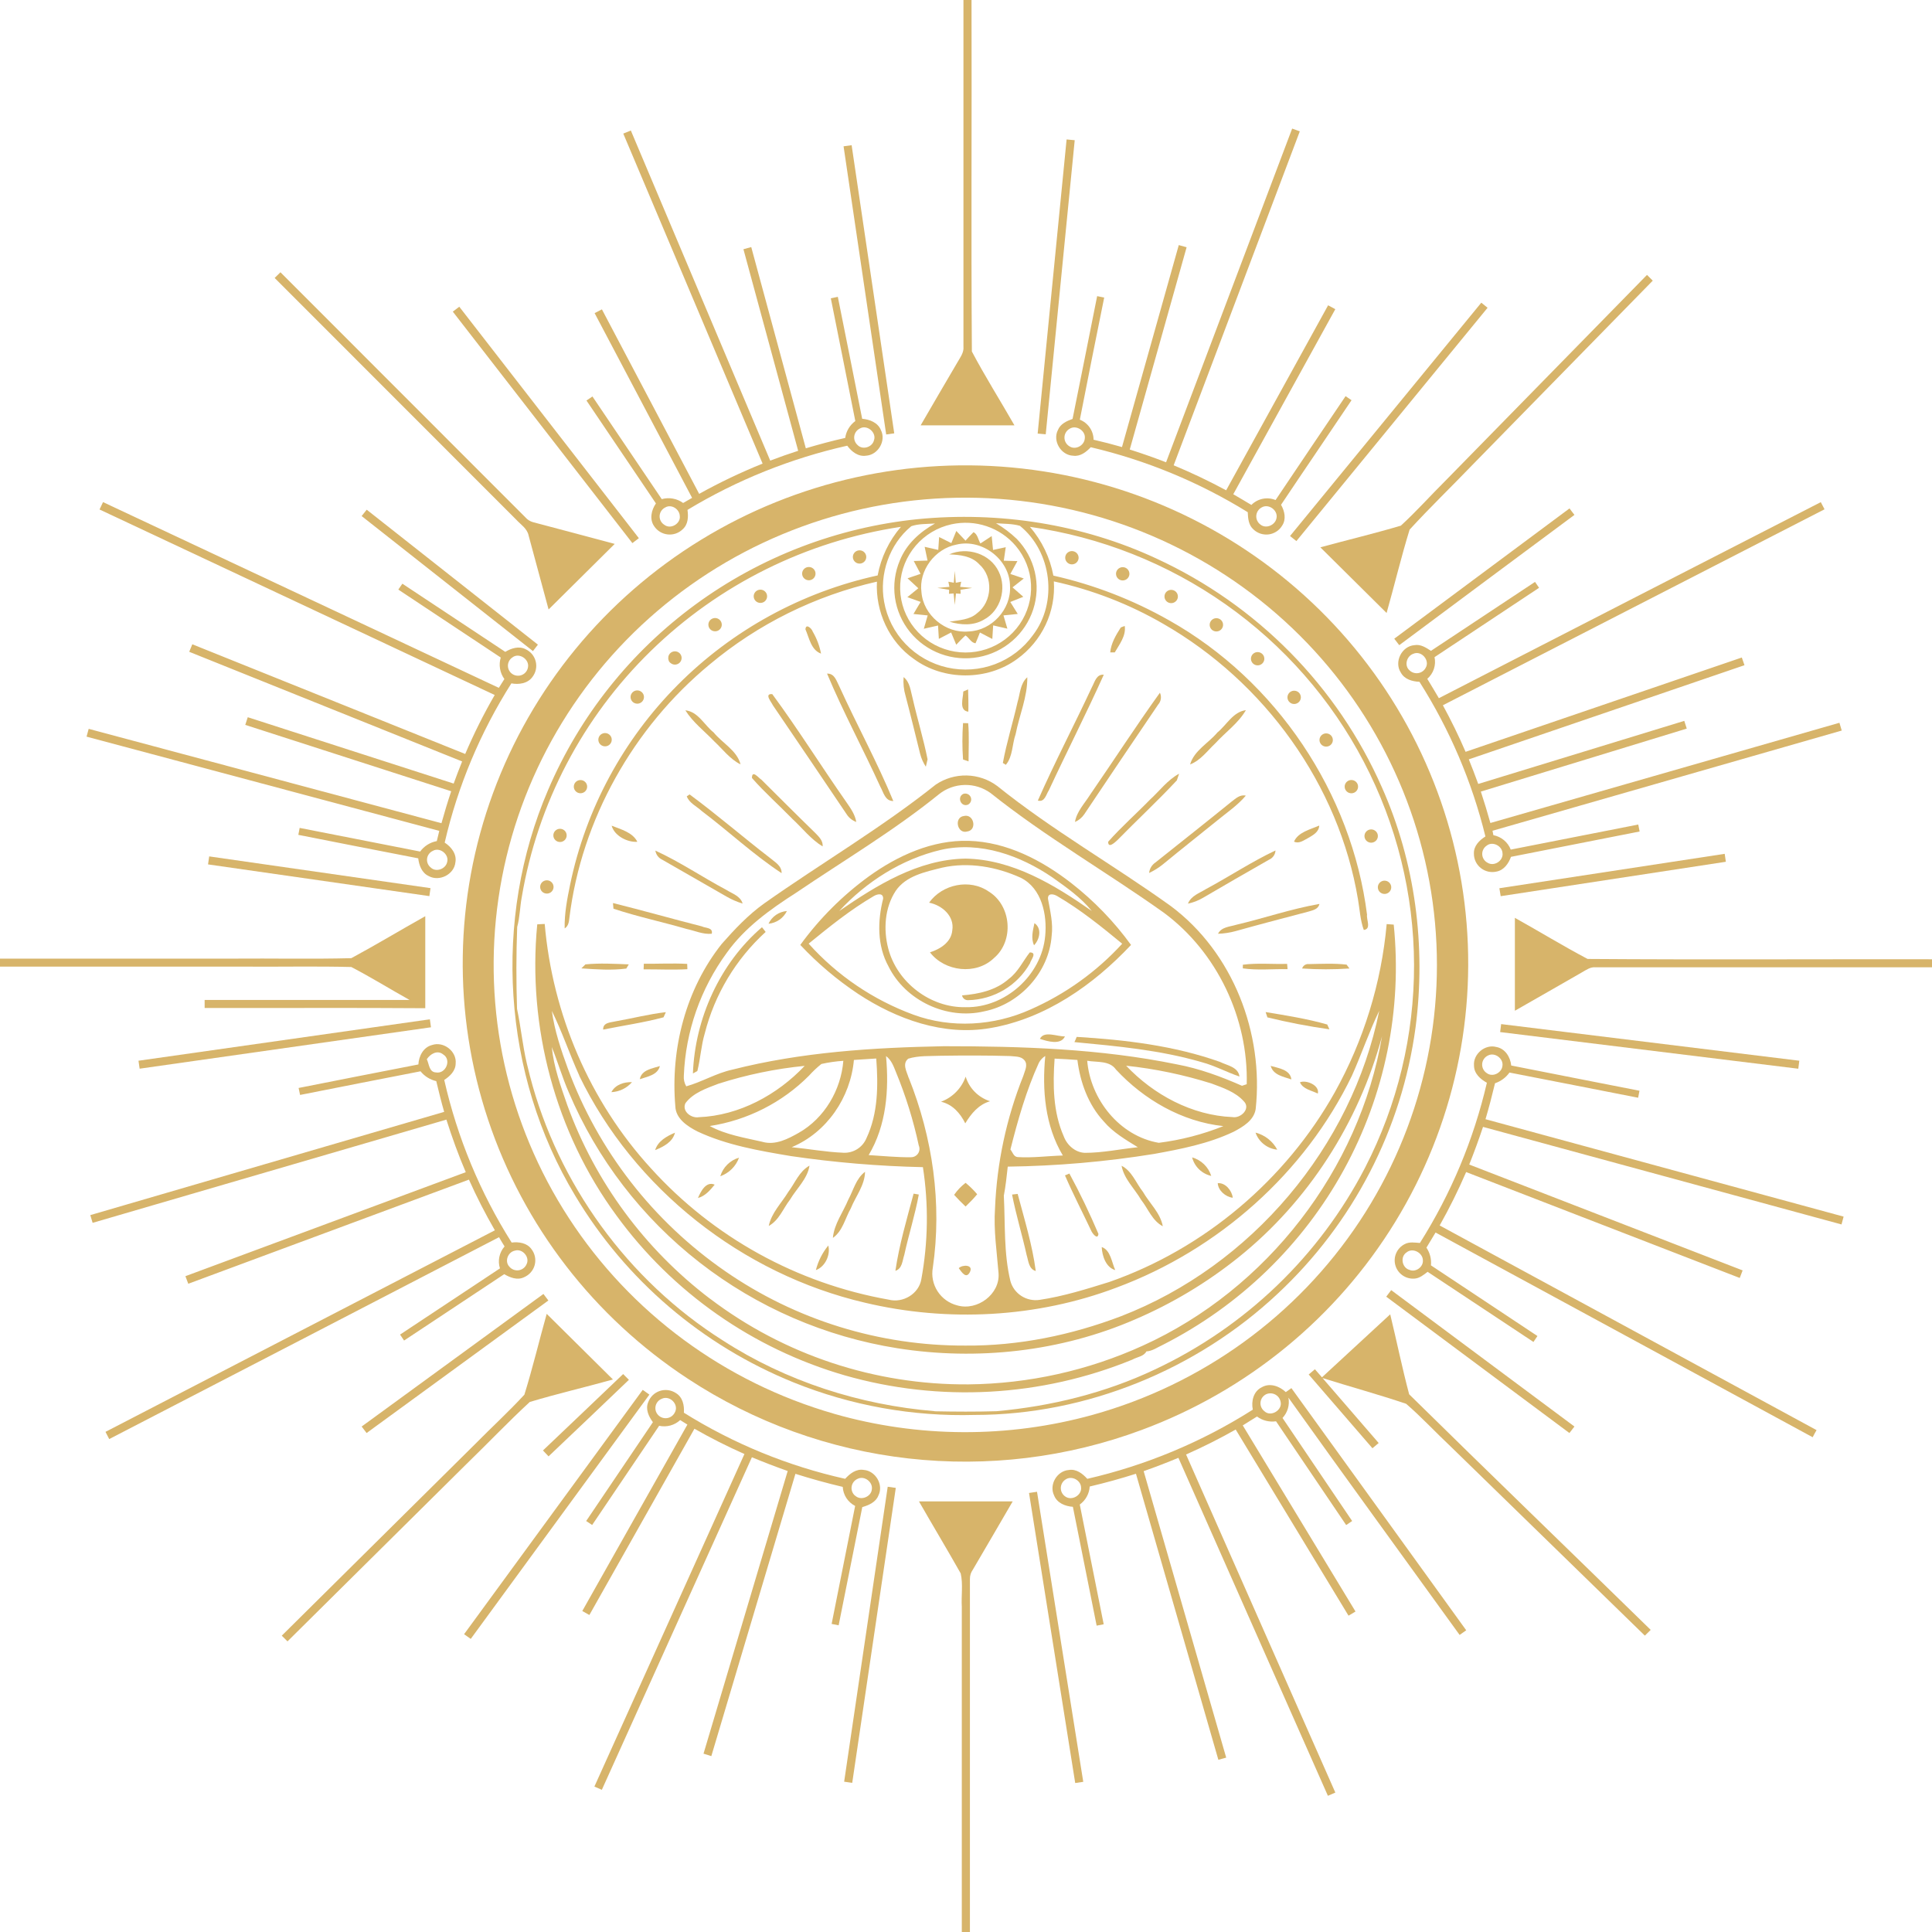 <svg xmlns="http://www.w3.org/2000/svg" width="100" height="100" viewBox="0 0 100 100" fill="none"><path d="M50.304 18.194C50.261 12.131 50.304 6.065 50.286 0H49.868C49.868 5.981 49.868 11.96 49.868 17.939C49.901 18.247 49.7 18.499 49.557 18.753C48.915 19.837 48.288 20.928 47.653 22.015H52.507C51.78 20.742 50.989 19.491 50.304 18.194Z" fill="#D7B46A"></path><path d="M54.758 22.257C54.47 22.818 54.913 23.566 55.549 23.588C55.918 23.639 56.222 23.397 56.457 23.148C59.332 23.825 62.076 24.96 64.583 26.511C64.597 26.83 64.622 27.185 64.885 27.409C64.989 27.506 65.114 27.58 65.25 27.623C65.387 27.666 65.532 27.679 65.674 27.66C65.816 27.64 65.951 27.589 66.071 27.511C66.191 27.432 66.291 27.328 66.364 27.206C66.586 26.872 66.493 26.454 66.306 26.128C67.516 24.318 68.746 22.521 69.955 20.715L69.647 20.505C68.439 22.298 67.226 24.085 66.023 25.882C65.812 25.795 65.58 25.773 65.357 25.818C65.134 25.864 64.93 25.974 64.771 26.136C64.46 25.948 64.148 25.763 63.834 25.582C65.594 22.388 67.354 19.195 69.115 16.003L68.743 15.802C66.983 18.993 65.224 22.186 63.465 25.378C62.582 24.901 61.676 24.469 60.749 24.084C62.925 18.323 65.101 12.561 67.277 6.799C67.149 6.749 67.013 6.702 66.882 6.655C64.707 12.413 62.532 18.17 60.356 23.928C59.737 23.688 59.11 23.468 58.476 23.267C59.455 19.776 60.436 16.286 61.419 12.798L61.013 12.686C60.034 16.171 59.054 19.656 58.074 23.14C57.586 23 57.096 22.872 56.602 22.759C56.602 22.535 56.533 22.318 56.407 22.133C56.28 21.948 56.101 21.806 55.892 21.723C56.305 19.614 56.725 17.507 57.153 15.402L56.788 15.328C56.364 17.447 55.946 19.566 55.516 21.683C55.21 21.792 54.885 21.941 54.758 22.257ZM65.305 26.264C65.659 26.054 66.142 26.405 66.075 26.798C66.029 27.162 65.546 27.393 65.247 27.157C65.173 27.105 65.114 27.035 65.076 26.954C65.037 26.873 65.019 26.784 65.025 26.694C65.031 26.605 65.06 26.518 65.109 26.443C65.158 26.368 65.225 26.306 65.305 26.264ZM56.148 22.701C56.12 23.058 55.674 23.306 55.362 23.106C55.281 23.06 55.214 22.993 55.167 22.913C55.12 22.833 55.096 22.742 55.096 22.65C55.096 22.557 55.12 22.466 55.167 22.386C55.214 22.306 55.281 22.24 55.362 22.194C55.704 21.972 56.21 22.302 56.148 22.7V22.701Z" fill="#D7B46A"></path><path d="M33.865 27.244C33.943 27.361 34.047 27.459 34.169 27.532C34.29 27.604 34.427 27.649 34.568 27.663C34.709 27.677 34.852 27.66 34.986 27.613C35.119 27.566 35.241 27.489 35.341 27.39C35.623 27.136 35.634 26.739 35.584 26.392C38.14 24.847 40.933 23.725 43.853 23.069C44.076 23.375 44.418 23.647 44.825 23.587C45.449 23.549 45.879 22.815 45.595 22.26C45.437 21.872 45.017 21.709 44.626 21.676C44.212 19.571 43.785 17.469 43.366 15.364L43.003 15.44C43.424 17.556 43.853 19.674 44.271 21.793C44.13 21.897 44.01 22.028 43.92 22.178C43.83 22.328 43.772 22.494 43.748 22.667C43.062 22.82 42.382 23.004 41.709 23.204C40.768 19.732 39.826 16.26 38.884 12.788C38.749 12.824 38.615 12.862 38.48 12.9C39.422 16.378 40.366 19.855 41.313 23.333C40.826 23.489 40.344 23.66 39.867 23.842C37.463 18.145 35.058 12.45 32.652 6.755L32.261 6.915C34.665 12.609 37.069 18.302 39.472 23.996C38.346 24.449 37.249 24.973 36.189 25.562C34.513 22.377 32.835 19.194 31.155 16.013L30.777 16.207L35.823 25.769L35.359 26.035C35.203 25.92 35.021 25.842 34.829 25.808C34.637 25.773 34.44 25.782 34.252 25.835C33.058 24.063 31.862 22.292 30.665 20.522L30.355 20.73C31.553 22.505 32.752 24.28 33.951 26.057C33.712 26.404 33.604 26.881 33.865 27.244ZM44.504 22.18C44.879 21.957 45.382 22.389 45.237 22.787C45.152 23.149 44.642 23.312 44.379 23.027C44.317 22.97 44.27 22.898 44.242 22.819C44.213 22.74 44.205 22.655 44.217 22.571C44.23 22.488 44.262 22.409 44.312 22.341C44.362 22.273 44.428 22.217 44.504 22.18ZM34.439 26.263C34.753 26.078 35.167 26.354 35.185 26.697C35.245 27.097 34.72 27.418 34.39 27.167C34.31 27.119 34.245 27.05 34.201 26.968C34.158 26.886 34.138 26.793 34.142 26.701C34.148 26.608 34.178 26.518 34.23 26.441C34.282 26.364 34.354 26.303 34.439 26.263Z" fill="#D7B46A"></path><path d="M55.627 7.257L55.207 7.218C54.706 12.292 54.207 17.366 53.709 22.442L54.127 22.479C54.625 17.407 55.125 12.333 55.627 7.257Z" fill="#D7B46A"></path><path d="M46.286 22.43C45.552 17.458 44.816 12.487 44.08 7.515L43.663 7.573C44.398 12.545 45.133 17.517 45.869 22.488L46.286 22.43Z" fill="#D7B46A"></path><path d="M27.36 27.714C27.702 28.993 28.05 30.27 28.395 31.546C29.533 30.416 30.674 29.285 31.817 28.152C30.41 27.77 29.002 27.406 27.596 27.03C27.438 26.987 27.297 26.898 27.191 26.775C22.968 22.546 18.743 18.318 14.516 14.092C14.415 14.19 14.316 14.288 14.216 14.387C18.384 18.56 22.554 22.732 26.726 26.904C26.956 27.154 27.287 27.357 27.36 27.714Z" fill="#D7B46A"></path><path d="M72.508 27.208C71.13 27.616 69.727 27.951 68.342 28.33C69.483 29.463 70.626 30.596 71.77 31.728C72.176 30.293 72.523 28.838 72.961 27.414C73.999 26.28 75.109 25.21 76.171 24.106C79.294 20.913 82.419 17.72 85.546 14.527C85.444 14.428 85.344 14.329 85.248 14.229C81.777 17.774 78.306 21.318 74.836 24.862C74.054 25.637 73.319 26.465 72.508 27.208Z" fill="#D7B46A"></path><path d="M67.101 28.006C70.4 23.977 73.698 19.953 76.997 15.93L76.672 15.667C73.372 19.695 70.072 23.721 66.772 27.744C66.856 27.808 67.02 27.943 67.101 28.006Z" fill="#D7B46A"></path><path d="M33.067 27.856C29.969 23.863 26.87 19.869 23.772 15.876L23.437 16.13C26.534 20.125 29.633 24.119 32.732 28.111C32.842 28.025 32.955 27.944 33.067 27.856Z" fill="#D7B46A"></path><path d="M59.079 74.019C64.555 71.992 69.183 68.197 72.216 63.247C75.25 58.296 76.513 52.477 75.801 46.729C75.089 40.98 72.445 35.636 68.293 31.559C64.142 27.481 58.726 24.907 52.917 24.252C47.109 23.596 41.247 24.897 36.277 27.946C31.306 30.994 27.516 35.611 25.518 41.054C23.52 46.497 23.429 52.448 25.261 57.948C27.093 63.448 30.741 68.176 35.617 71.371C39.038 73.618 42.948 75.03 47.027 75.49C51.105 75.95 55.235 75.446 59.079 74.019ZM43.168 73.175C37.512 71.551 32.639 67.956 29.448 63.053C26.256 58.15 24.961 52.269 25.801 46.495C26.641 40.72 29.56 35.441 34.019 31.63C38.478 27.82 44.178 25.735 50.066 25.759C55.955 25.784 61.636 27.917 66.063 31.764C70.49 35.612 73.363 40.915 74.154 46.697C74.945 52.478 73.6 58.348 70.367 63.224C67.133 68.1 62.23 71.654 56.561 73.231C52.176 74.446 47.536 74.427 43.162 73.175H43.168Z" fill="#D7B46A"></path><path d="M22.609 43.535C22.262 43.598 21.953 43.792 21.747 44.076C19.668 43.669 17.589 43.261 15.51 42.852C15.488 42.972 15.465 43.091 15.442 43.212C17.509 43.619 19.577 44.029 21.647 44.427C21.692 44.788 21.829 45.178 22.186 45.343C22.736 45.651 23.507 45.263 23.571 44.638C23.652 44.207 23.36 43.836 23.017 43.613C23.693 40.694 24.86 37.907 26.468 35.371C26.853 35.442 27.302 35.384 27.552 35.048C27.64 34.936 27.703 34.805 27.734 34.666C27.765 34.527 27.764 34.383 27.73 34.244C27.697 34.105 27.633 33.975 27.543 33.865C27.452 33.754 27.338 33.665 27.207 33.604C26.86 33.423 26.465 33.553 26.153 33.74C24.376 32.565 22.6 31.389 20.826 30.212L20.617 30.517C22.382 31.694 24.154 32.86 25.919 34.034C25.862 34.221 25.849 34.419 25.882 34.612C25.914 34.805 25.991 34.988 26.107 35.147L25.819 35.603C18.992 32.399 12.163 29.195 5.333 25.989L5.152 26.371C11.971 29.572 18.789 32.773 25.606 35.973C25.035 36.959 24.525 37.979 24.079 39.026L9.954 33.348L9.794 33.737L23.92 39.413C23.767 39.791 23.621 40.172 23.482 40.558C19.927 39.414 16.374 38.269 12.824 37.123C12.78 37.25 12.738 37.388 12.695 37.52C16.245 38.668 19.798 39.813 23.354 40.955C23.171 41.502 23.003 42.056 22.85 42.609L4.59 37.725C4.554 37.858 4.516 37.993 4.48 38.128L22.737 43.006C22.691 43.182 22.65 43.357 22.609 43.535ZM26.526 34.025C26.871 33.76 27.408 34.128 27.329 34.534C27.317 34.619 27.282 34.7 27.23 34.769C27.178 34.838 27.108 34.893 27.029 34.929C26.95 34.965 26.863 34.98 26.776 34.974C26.689 34.968 26.605 34.941 26.531 34.894C26.458 34.848 26.397 34.784 26.355 34.708C26.313 34.632 26.29 34.547 26.29 34.461C26.289 34.375 26.311 34.289 26.352 34.213C26.393 34.137 26.453 34.072 26.526 34.025ZM23.143 44.628C23.064 44.979 22.569 45.165 22.296 44.903C22.227 44.849 22.174 44.778 22.14 44.698C22.107 44.618 22.095 44.53 22.105 44.444C22.116 44.358 22.148 44.276 22.2 44.206C22.251 44.135 22.32 44.079 22.4 44.043C22.763 43.824 23.264 44.229 23.143 44.628Z" fill="#D7B46A"></path><path d="M73.876 35.136C74.034 34.999 74.152 34.823 74.218 34.626C74.283 34.428 74.295 34.217 74.251 34.014L79.662 30.424L79.452 30.119C77.654 31.306 75.859 32.496 74.066 33.688C73.81 33.521 73.534 33.336 73.214 33.393C72.554 33.44 72.144 34.265 72.507 34.813C72.695 35.162 73.1 35.274 73.471 35.29C75.037 37.759 76.19 40.462 76.885 43.295C76.57 43.493 76.271 43.79 76.289 44.186C76.288 44.328 76.32 44.469 76.381 44.598C76.443 44.726 76.533 44.839 76.645 44.928C76.757 45.018 76.888 45.081 77.027 45.113C77.167 45.145 77.313 45.145 77.453 45.114C77.847 45.042 78.081 44.695 78.209 44.35C80.428 43.911 82.647 43.474 84.866 43.038C84.85 42.948 84.814 42.767 84.796 42.678C82.596 43.11 80.397 43.542 78.196 43.975C78.123 43.785 78.002 43.617 77.844 43.486C77.687 43.356 77.499 43.267 77.297 43.228C77.287 43.172 77.263 43.056 77.252 43L95.328 37.813C95.297 37.713 95.238 37.512 95.209 37.411C89.186 39.141 83.164 40.87 77.142 42.598C76.99 42.053 76.826 41.509 76.648 40.972C80.199 39.883 83.752 38.796 87.306 37.712C87.264 37.584 87.223 37.446 87.178 37.312L76.513 40.577C76.357 40.147 76.194 39.722 76.025 39.304C80.781 37.679 85.538 36.055 90.294 34.431L90.156 34.033C85.391 35.656 80.625 37.283 75.858 38.914C75.505 38.092 75.111 37.289 74.683 36.504L94.438 26.361C94.372 26.234 94.31 26.113 94.244 25.991C87.652 29.369 81.063 32.751 74.476 36.138C74.28 35.802 74.078 35.47 73.876 35.136ZM73.793 34.565C73.755 34.637 73.701 34.7 73.634 34.747C73.568 34.795 73.491 34.826 73.41 34.839C73.329 34.852 73.246 34.846 73.168 34.822C73.09 34.797 73.018 34.755 72.96 34.699C72.668 34.454 72.807 33.957 73.152 33.84C73.571 33.649 74.025 34.183 73.793 34.565ZM77.774 44.189C77.792 44.57 77.326 44.862 76.994 44.654C76.915 44.613 76.849 44.552 76.801 44.477C76.753 44.403 76.725 44.317 76.72 44.229C76.715 44.14 76.733 44.052 76.772 43.973C76.811 43.893 76.871 43.825 76.944 43.775C77.254 43.517 77.779 43.795 77.77 44.189H77.774Z" fill="#D7B46A"></path><path d="M81.238 26.315C78.213 28.562 75.189 30.81 72.167 33.059L72.424 33.394C75.446 31.142 78.469 28.895 81.493 26.651C81.405 26.543 81.322 26.426 81.238 26.315Z" fill="#D7B46A"></path><path d="M18.718 26.711L27.585 33.701C27.668 33.589 27.753 33.477 27.842 33.367C24.891 31.037 21.937 28.708 18.981 26.382L18.718 26.711Z" fill="#D7B46A"></path><path d="M89.27 44.194C85.381 44.788 81.494 45.382 77.607 45.975C77.63 46.112 77.652 46.249 77.676 46.386C81.561 45.793 85.446 45.199 89.33 44.605C89.309 44.469 89.288 44.332 89.27 44.194Z" fill="#D7B46A"></path><path d="M10.828 44.327C10.814 44.43 10.782 44.638 10.768 44.741L22.224 46.383C22.239 46.28 22.267 46.074 22.283 45.97L10.828 44.327Z" fill="#D7B46A"></path><path d="M18.182 50.052C19.21 50.585 20.191 51.197 21.2 51.758H10.592C10.592 51.897 10.592 52.035 10.592 52.174C14.398 52.181 18.206 52.157 22.012 52.185C22.012 50.597 22.012 49.005 22.012 47.422C20.728 48.141 19.474 48.899 18.184 49.595C16.147 49.648 14.104 49.601 12.065 49.618H0C0 49.755 0 49.894 0 50.033H12.734C14.551 50.045 16.368 50.006 18.182 50.052Z" fill="#D7B46A"></path><path d="M82.174 49.635C80.901 48.964 79.669 48.208 78.41 47.507V52.316C79.565 51.653 80.721 50.999 81.877 50.331C82.1 50.204 82.325 50.036 82.599 50.068C88.4 50.068 94.2 50.068 100 50.068C100 49.929 100 49.791 100 49.652C94.055 49.642 88.113 49.679 82.174 49.635Z" fill="#D7B46A"></path><path d="M7.228 55.315L22.307 53.172C22.293 53.068 22.264 52.862 22.25 52.759C17.223 53.471 12.195 54.186 7.168 54.903C7.189 55.042 7.207 55.176 7.228 55.315Z" fill="#D7B46A"></path><path d="M93.132 54.903C87.99 54.268 82.845 53.636 77.699 53.007C77.685 53.11 77.659 53.317 77.647 53.42C82.791 54.051 87.935 54.684 93.079 55.317L93.132 54.903Z" fill="#D7B46A"></path><path d="M26.117 64.515C25.982 64.668 25.889 64.853 25.847 65.052C25.805 65.251 25.816 65.457 25.878 65.651C24.152 66.792 22.429 67.935 20.707 69.078C20.76 69.155 20.862 69.309 20.915 69.386C22.642 68.241 24.368 67.096 26.098 65.951C26.405 66.129 26.782 66.278 27.125 66.109C27.259 66.052 27.379 65.965 27.474 65.856C27.57 65.746 27.639 65.617 27.676 65.477C27.713 65.337 27.717 65.191 27.689 65.049C27.66 64.907 27.599 64.773 27.511 64.658C27.278 64.33 26.853 64.269 26.483 64.314C24.849 61.724 23.669 58.878 22.994 55.898C23.291 55.703 23.581 55.428 23.585 55.049C23.649 54.423 22.967 53.883 22.362 54.09C21.909 54.207 21.679 54.662 21.655 55.096C19.588 55.495 17.522 55.906 15.456 56.313C15.475 56.403 15.513 56.583 15.532 56.674C17.61 56.264 19.687 55.852 21.767 55.45C21.972 55.706 22.259 55.885 22.581 55.959C22.709 56.49 22.837 57.022 22.99 57.55C16.884 59.331 10.779 61.113 4.674 62.894C4.715 63.021 4.754 63.161 4.794 63.294L23.105 57.951C23.397 58.872 23.727 59.782 24.108 60.672C19.27 62.465 14.434 64.259 9.597 66.055C9.645 66.183 9.697 66.31 9.745 66.447L24.272 61.057C24.673 61.953 25.121 62.829 25.614 63.68C18.896 67.158 12.178 70.635 5.46 74.113C5.524 74.24 5.589 74.361 5.653 74.486C12.379 71.008 19.105 67.525 25.829 64.037C25.922 64.203 26.018 64.358 26.117 64.515ZM26.646 64.734C27.038 64.606 27.442 65.071 27.254 65.438C27.218 65.52 27.163 65.592 27.091 65.646C27.02 65.701 26.936 65.736 26.847 65.749C26.758 65.761 26.667 65.751 26.583 65.719C26.499 65.687 26.425 65.634 26.368 65.566C26.103 65.296 26.284 64.808 26.646 64.734ZM22.567 55.509C22.203 55.494 22.215 55.073 22.091 54.826C22.272 54.551 22.637 54.331 22.94 54.578C23.388 54.854 23.073 55.6 22.567 55.509Z" fill="#D7B46A"></path><path d="M77.382 56.069C77.684 55.967 77.946 55.773 78.13 55.515C80.351 55.945 82.57 56.385 84.79 56.819C84.807 56.728 84.842 56.547 84.859 56.457C82.647 56.021 80.433 55.591 78.221 55.151C78.176 54.715 77.909 54.273 77.45 54.192C76.866 54.033 76.243 54.557 76.294 55.153C76.294 55.566 76.622 55.857 76.961 56.043C76.279 58.979 75.107 61.782 73.494 64.336C73.237 64.319 72.954 64.264 72.713 64.393C72.516 64.491 72.36 64.653 72.271 64.853C72.181 65.052 72.164 65.276 72.222 65.486C72.279 65.696 72.409 65.88 72.588 66.007C72.767 66.134 72.985 66.195 73.205 66.181C73.475 66.167 73.689 65.986 73.893 65.829C75.719 67.038 77.545 68.248 79.371 69.459C79.439 69.356 79.509 69.254 79.578 69.153C77.743 67.93 75.9 66.716 74.065 65.494C74.097 65.171 74.014 64.847 73.832 64.578C73.988 64.317 74.147 64.056 74.304 63.795C80.811 67.326 87.317 70.858 93.823 74.391C93.89 74.263 93.952 74.145 94.025 74.023L74.517 63.43C75.022 62.533 75.48 61.611 75.887 60.666C80.605 62.492 85.326 64.319 90.049 66.147C90.086 66.048 90.161 65.852 90.198 65.756C85.48 63.931 80.763 62.105 76.047 60.277C76.303 59.636 76.541 58.986 76.761 58.328L95.316 63.377L95.425 62.972C89.245 61.292 83.067 59.612 76.889 57.93C77.071 57.315 77.232 56.697 77.382 56.069ZM76.956 55.544C76.876 55.493 76.812 55.422 76.77 55.337C76.728 55.253 76.71 55.159 76.717 55.065C76.724 54.971 76.757 54.881 76.812 54.804C76.867 54.727 76.941 54.667 77.028 54.628C77.373 54.456 77.823 54.789 77.767 55.164C77.735 55.528 77.261 55.775 76.956 55.544ZM72.931 65.723C72.558 65.595 72.47 65.043 72.803 64.824C73.121 64.561 73.648 64.842 73.649 65.239C73.671 65.588 73.259 65.882 72.931 65.718V65.723Z" fill="#D7B46A"></path><path d="M81.493 73.837C78.331 71.486 75.169 69.133 72.008 66.777C71.923 66.889 71.838 67.002 71.751 67.116C74.911 69.469 78.071 71.821 81.232 74.173C81.32 74.06 81.405 73.948 81.493 73.837Z" fill="#D7B46A"></path><path d="M18.975 74.173C22.112 71.883 25.249 69.596 28.384 67.313L28.127 66.975L18.719 73.837L18.975 74.173Z" fill="#D7B46A"></path><path d="M27.418 72.567C28.841 72.137 30.293 71.804 31.726 71.402C30.585 70.267 29.442 69.135 28.297 68.005C27.906 69.397 27.572 70.804 27.142 72.188C26.321 73.079 25.429 73.894 24.581 74.756C21.249 78.058 17.917 81.36 14.584 84.662L14.881 84.957L24.15 75.772C25.246 74.71 26.299 73.602 27.418 72.567Z" fill="#D7B46A"></path><path d="M71.957 68.029C70.78 69.117 69.603 70.204 68.425 71.29C68.297 71.149 68.181 71.009 68.059 70.872C67.951 70.961 67.844 71.052 67.738 71.144C68.838 72.416 69.937 73.688 71.037 74.961C71.143 74.869 71.252 74.779 71.36 74.69C70.391 73.566 69.423 72.445 68.454 71.328C69.893 71.779 71.353 72.178 72.781 72.66C73.591 73.361 74.322 74.154 75.103 74.887C78.449 78.144 81.793 81.402 85.137 84.66C85.237 84.56 85.338 84.46 85.44 84.363C81.275 80.291 77.086 76.252 72.938 72.169C72.573 70.796 72.291 69.406 71.957 68.029Z" fill="#D7B46A"></path><path d="M32.552 71.419L32.254 71.121C30.875 72.445 29.486 73.756 28.104 75.075L28.393 75.381C29.78 74.061 31.172 72.745 32.552 71.419Z" fill="#D7B46A"></path><path d="M66.553 72.055C66.228 71.749 65.731 71.564 65.315 71.801C64.878 72.011 64.756 72.524 64.845 72.964C62.217 74.634 59.319 75.844 56.278 76.544C56.034 76.274 55.708 76.019 55.318 76.087C54.705 76.136 54.29 76.851 54.559 77.402C54.71 77.796 55.135 77.965 55.532 77.992C55.943 80.043 56.353 82.093 56.762 84.143L57.127 84.072C56.716 82.006 56.299 79.942 55.889 77.875C56.039 77.766 56.163 77.627 56.251 77.466C56.34 77.304 56.392 77.126 56.403 76.942C57.209 76.752 58.007 76.532 58.797 76.281C60.217 81.217 61.639 86.152 63.062 91.086C63.191 91.048 63.332 91.01 63.468 90.975C62.045 86.031 60.62 81.089 59.196 76.147C59.802 75.934 60.401 75.704 60.994 75.456C63.572 81.287 66.152 87.119 68.732 92.95C68.861 92.893 68.989 92.838 69.117 92.783C66.543 86.95 63.967 81.117 61.391 75.284C62.268 74.897 63.125 74.465 63.959 73.992C65.906 77.201 67.852 80.413 69.799 83.627L70.161 83.412C68.218 80.2 66.272 76.989 64.325 73.778L65.062 73.319C65.201 73.422 65.36 73.498 65.529 73.54C65.698 73.582 65.874 73.591 66.047 73.566C67.259 75.355 68.469 77.145 69.677 78.936C69.755 78.885 69.91 78.781 69.987 78.728C68.788 76.947 67.587 75.169 66.383 73.394C66.513 73.254 66.609 73.086 66.662 72.904C66.715 72.721 66.724 72.528 66.689 72.342C69.619 76.45 72.596 80.529 75.55 84.624C75.663 84.543 75.777 84.461 75.891 84.383C72.878 80.204 69.862 76.026 66.843 71.849C66.746 71.917 66.65 71.986 66.553 72.055ZM55.16 77.473C55.084 77.426 55.02 77.361 54.976 77.284C54.932 77.207 54.908 77.12 54.907 77.031C54.906 76.942 54.927 76.855 54.969 76.776C55.011 76.698 55.072 76.631 55.147 76.582C55.465 76.356 55.947 76.617 55.957 76.994C55.997 77.382 55.499 77.689 55.16 77.473ZM65.446 73.045C65.375 72.991 65.319 72.919 65.284 72.837C65.248 72.755 65.235 72.665 65.245 72.577C65.254 72.488 65.287 72.403 65.339 72.331C65.392 72.258 65.462 72.2 65.543 72.162C65.617 72.131 65.696 72.116 65.776 72.119C65.855 72.122 65.933 72.143 66.004 72.179C66.074 72.216 66.136 72.267 66.184 72.331C66.232 72.394 66.265 72.467 66.281 72.544C66.399 72.982 65.781 73.363 65.446 73.045Z" fill="#D7B46A"></path><path d="M33.267 71.939L24.021 84.586C24.136 84.666 24.251 84.746 24.366 84.829C27.448 80.613 30.53 76.399 33.612 72.185L33.267 71.939Z" fill="#D7B46A"></path><path d="M45.467 77.404C45.744 76.854 45.324 76.131 44.709 76.083C44.315 76.016 43.989 76.275 43.745 76.543C40.786 75.883 37.963 74.726 35.398 73.122C35.426 72.741 35.336 72.314 34.984 72.105C34.863 72.025 34.726 71.974 34.582 71.955C34.438 71.936 34.291 71.949 34.154 71.994C34.016 72.039 33.89 72.115 33.786 72.215C33.682 72.315 33.602 72.438 33.553 72.573C33.396 72.937 33.576 73.317 33.794 73.612C32.642 75.315 31.491 77.021 30.34 78.728L30.65 78.933C31.805 77.221 32.961 75.51 34.117 73.799C34.309 73.841 34.509 73.835 34.698 73.784C34.888 73.732 35.062 73.636 35.205 73.503L35.58 73.736C33.767 76.953 31.953 80.169 30.139 83.386L30.506 83.592C32.32 80.378 34.132 77.164 35.944 73.951C36.783 74.431 37.647 74.868 38.532 75.26C35.944 80.997 33.355 86.734 30.766 92.472L31.151 92.64C33.74 86.902 36.329 81.165 38.918 75.428C39.528 75.682 40.146 75.919 40.771 76.139L36.414 90.77C36.516 90.799 36.718 90.861 36.818 90.897C38.269 86.025 39.72 81.155 41.171 76.285C41.977 76.54 42.794 76.767 43.62 76.961C43.631 77.166 43.696 77.366 43.808 77.539C43.921 77.712 44.078 77.853 44.262 77.947C43.86 79.983 43.447 82.018 43.045 84.054L43.408 84.126C43.817 82.091 44.225 80.051 44.632 78.008C44.978 77.906 45.339 77.748 45.467 77.404ZM34.943 73.078C34.91 73.159 34.856 73.231 34.788 73.287C34.719 73.343 34.637 73.381 34.55 73.397C34.463 73.414 34.373 73.408 34.288 73.381C34.203 73.354 34.127 73.306 34.066 73.242C34.007 73.18 33.964 73.106 33.941 73.024C33.918 72.942 33.916 72.856 33.934 72.773C33.952 72.69 33.991 72.613 34.046 72.548C34.101 72.483 34.172 72.433 34.251 72.401C34.658 72.206 35.131 72.669 34.947 73.073L34.943 73.078ZM44.257 77.418C44.19 77.36 44.139 77.287 44.108 77.205C44.077 77.122 44.068 77.034 44.081 76.947C44.094 76.86 44.128 76.778 44.181 76.708C44.235 76.638 44.305 76.582 44.386 76.546C44.736 76.364 45.184 76.704 45.127 77.085C45.097 77.474 44.551 77.698 44.261 77.412L44.257 77.418Z" fill="#D7B46A"></path><path d="M43.693 92.22C43.832 92.239 43.971 92.258 44.111 92.28C44.861 87.191 45.613 82.102 46.366 77.013L45.948 76.954C45.199 82.044 44.448 87.133 43.693 92.22Z" fill="#D7B46A"></path><path d="M53.262 77.276C54.056 82.281 54.853 87.285 55.653 92.289L56.069 92.227C55.273 87.222 54.475 82.218 53.676 77.214L53.262 77.276Z" fill="#D7B46A"></path><path d="M49.725 81.438C49.854 81.999 49.748 82.598 49.783 83.175V100C49.922 100 50.062 100 50.203 100C50.203 93.91 50.203 87.82 50.203 81.73C50.2 81.556 50.253 81.385 50.356 81.243C51.048 80.067 51.731 78.889 52.417 77.711C50.8 77.711 49.182 77.711 47.565 77.711C48.281 78.962 49.02 80.188 49.725 81.438Z" fill="#D7B46A"></path><path d="M66.126 66.968C70.037 63.32 72.56 58.449 73.27 53.174C73.815 48.975 73.257 44.627 71.526 40.75C69.221 35.524 65.069 31.312 59.849 28.907C56.023 27.125 51.708 26.459 47.508 26.871C43.344 27.295 39.373 28.818 36.007 31.282C32.641 33.746 30.005 37.06 28.373 40.879C25.491 47.58 25.995 55.626 29.772 61.888C32.377 66.247 36.35 69.643 41.085 71.557C44.055 72.755 47.244 73.327 50.45 73.237C56.226 73.237 61.938 70.897 66.126 66.968ZM52.576 28.258C53.051 28.819 53.329 29.519 53.365 30.251C53.401 30.983 53.195 31.706 52.777 32.311C52.36 32.916 51.754 33.369 51.052 33.601C50.35 33.833 49.591 33.831 48.891 33.595C48.191 33.36 47.587 32.904 47.173 32.297C46.758 31.69 46.556 30.965 46.596 30.233C46.636 29.501 46.917 28.803 47.396 28.244C47.874 27.685 48.524 27.297 49.246 27.138C49.852 27.005 50.482 27.039 51.069 27.237C51.656 27.434 52.177 27.787 52.576 28.258ZM47.157 27.24C47.552 27.1 47.983 27.128 48.397 27.096C47.614 27.531 46.913 28.166 46.578 29.004C46.319 29.611 46.231 30.276 46.323 30.929C46.415 31.581 46.684 32.197 47.1 32.711C47.517 33.224 48.066 33.617 48.69 33.846C49.313 34.075 49.988 34.133 50.642 34.013C51.295 33.894 51.904 33.601 52.404 33.166C52.904 32.731 53.275 32.17 53.479 31.543C53.683 30.916 53.712 30.246 53.562 29.604C53.413 28.962 53.09 28.372 52.63 27.896C52.304 27.585 51.943 27.313 51.554 27.083C51.967 27.118 52.392 27.099 52.793 27.218C54.447 28.558 54.759 31.185 53.466 32.873C52.976 33.556 52.294 34.079 51.505 34.377C50.715 34.676 49.855 34.736 49.031 34.551C48.207 34.366 47.457 33.943 46.875 33.336C46.293 32.729 45.905 31.965 45.761 31.141C45.504 29.724 46.032 28.172 47.157 27.246V27.24ZM48.379 73.042C44.5 72.722 40.682 71.495 37.415 69.382C32.497 66.273 28.878 61.277 27.426 55.679C27.374 55.467 27.323 55.255 27.268 55.043C27.049 54.109 26.96 53.151 26.762 52.217C26.716 50.805 26.717 49.389 26.77 47.977C26.91 47.468 26.91 46.944 27.007 46.431C27.822 41.595 30.159 37.138 33.683 33.697C37.208 30.255 41.739 28.005 46.632 27.268C46.015 27.988 45.6 28.856 45.427 29.784C41.499 30.643 37.905 32.611 35.081 35.449C32.256 38.287 30.322 41.875 29.511 45.779C29.357 46.53 29.209 47.286 29.227 48.056C29.427 47.928 29.45 47.706 29.473 47.498C30.097 42.428 32.777 37.662 36.73 34.394C39.229 32.3 42.199 30.83 45.39 30.106C45.308 31.649 46.015 33.216 47.302 34.109C48.843 35.244 51.109 35.241 52.649 34.109C53.282 33.653 53.788 33.045 54.12 32.343C54.452 31.641 54.599 30.867 54.547 30.093C56.54 30.529 58.453 31.271 60.214 32.292C65.454 35.296 69.305 40.622 70.291 46.561C70.381 47.087 70.407 47.628 70.589 48.134C70.992 48.089 70.717 47.596 70.758 47.344C69.965 41.058 66.071 35.23 60.504 32.104C58.636 31.045 56.62 30.266 54.522 29.793C54.348 28.861 53.929 27.99 53.308 27.269C56.958 27.788 60.43 29.163 63.436 31.278C66.442 33.394 68.895 36.19 70.592 39.433C72.288 42.676 73.179 46.274 73.191 49.927C73.202 53.581 72.333 57.184 70.657 60.437C68.291 65.01 64.467 68.681 59.78 70.882C57.212 72.1 54.406 72.79 51.573 73.044C50.51 73.076 49.448 73.069 48.379 73.048V73.042Z" fill="#D7B46A"></path><path d="M47.295 29.037C47.412 29.26 47.532 29.481 47.648 29.703L46.974 29.932L47.532 30.448C47.342 30.601 47.154 30.755 46.965 30.909L47.654 31.155C47.525 31.363 47.404 31.57 47.281 31.78C47.525 31.803 47.769 31.828 48.016 31.854C47.949 32.083 47.887 32.315 47.817 32.545L48.553 32.376L48.595 33.068C48.808 32.958 49.017 32.848 49.231 32.736C49.318 32.948 49.408 33.161 49.495 33.372C49.651 33.208 49.802 33.04 49.972 32.891C50.16 33 50.257 33.273 50.494 33.294C50.572 33.112 50.65 32.926 50.72 32.739C50.932 32.85 51.143 32.963 51.362 33.073C51.376 32.839 51.391 32.605 51.406 32.37C51.651 32.426 51.897 32.485 52.142 32.54C52.074 32.312 52.004 32.082 51.939 31.853L52.679 31.778C52.551 31.572 52.423 31.365 52.293 31.159C52.517 31.072 52.742 30.98 52.966 30.89C52.779 30.728 52.594 30.566 52.408 30.402L52.991 29.943C52.758 29.863 52.527 29.784 52.295 29.708C52.415 29.484 52.54 29.264 52.661 29.042L51.956 29.022C51.989 28.789 52.024 28.556 52.057 28.323L51.4 28.466C51.376 28.228 51.353 27.988 51.33 27.747L50.747 28.129C50.628 27.939 50.606 27.655 50.39 27.544C50.247 27.687 50.108 27.834 49.974 27.984L49.498 27.482C49.412 27.691 49.327 27.901 49.241 28.112L48.609 27.797C48.595 28.019 48.581 28.241 48.564 28.463L47.86 28.303C47.909 28.541 47.959 28.779 48.009 29.015L47.295 29.037ZM49.511 28.187C50.851 27.862 52.284 28.991 52.278 30.35C52.343 31.529 51.335 32.64 50.142 32.684C48.949 32.803 47.788 31.839 47.694 30.648C47.544 29.531 48.392 28.4 49.511 28.187Z" fill="#D7B46A"></path><path d="M50.571 31.742C50.186 32.087 49.635 32.096 49.146 32.179C49.728 32.359 50.386 32.394 50.926 32.073C51.796 31.614 52.119 30.455 51.696 29.591C51.256 28.657 50.067 28.285 49.128 28.694C49.678 28.718 50.284 28.773 50.681 29.203C51.427 29.859 51.365 31.148 50.571 31.742Z" fill="#D7B46A"></path><path d="M49.126 30.527C49.126 30.578 49.126 30.682 49.118 30.734L49.359 30.718C49.379 30.916 49.399 31.114 49.42 31.31C49.44 31.114 49.461 30.916 49.48 30.718L49.721 30.734C49.721 30.682 49.721 30.578 49.712 30.527L50.32 30.43L49.697 30.375C49.71 30.309 49.737 30.175 49.751 30.109L49.47 30.163C49.457 30.01 49.433 29.703 49.42 29.551L49.368 30.163L49.087 30.109C49.101 30.175 49.128 30.309 49.141 30.375L48.52 30.43L49.126 30.527Z" fill="#D7B46A"></path><path d="M42.497 33.831C42.419 33.427 42.272 33.04 42.063 32.685C42.032 32.558 41.716 32.234 41.689 32.572C41.884 33.015 41.979 33.647 42.497 33.831Z" fill="#D7B46A"></path><path d="M46.238 41.462C45.407 39.447 44.352 37.527 43.45 35.542C43.3 35.264 43.211 34.853 42.808 34.865C43.641 36.854 44.67 38.756 45.565 40.718C45.732 41.011 45.804 41.462 46.238 41.462Z" fill="#D7B46A"></path><path d="M54.29 40.903C55.222 38.9 56.228 36.932 57.132 34.923C56.747 34.89 56.666 35.294 56.521 35.559C55.604 37.527 54.594 39.452 53.719 41.437C54.078 41.54 54.148 41.114 54.29 40.903Z" fill="#D7B46A"></path><path d="M47.628 39.026C47.689 39.26 47.788 39.482 47.921 39.685C47.943 39.59 47.989 39.4 48.011 39.303C47.799 38.244 47.481 37.208 47.24 36.154C47.133 35.772 47.112 35.319 46.77 35.046C46.744 35.373 46.778 35.702 46.872 36.017C47.136 37.018 47.378 38.023 47.628 39.026Z" fill="#D7B46A"></path><path d="M52.569 38C52.76 37.017 53.187 36.064 53.173 35.054C52.802 35.382 52.803 35.904 52.668 36.343C52.431 37.396 52.102 38.429 51.908 39.491L52.061 39.587C52.426 39.162 52.385 38.518 52.569 38Z" fill="#D7B46A"></path><path d="M50.121 36.837C50.131 36.455 50.121 36.066 50.109 35.683L49.86 35.792C49.854 36.132 49.618 36.782 50.121 36.837Z" fill="#D7B46A"></path><path d="M43.817 42.138C43.934 42.325 44.111 42.468 44.319 42.544C44.26 42.162 44.031 41.842 43.813 41.526C42.513 39.672 41.313 37.747 39.973 35.928C39.534 35.891 39.931 36.341 40.003 36.503C41.279 38.379 42.551 40.258 43.817 42.138Z" fill="#D7B46A"></path><path d="M55.64 42.545C55.839 42.459 56.008 42.317 56.127 42.138C57.393 40.245 58.666 38.355 59.947 36.467C60.021 36.385 60.068 36.283 60.084 36.175C60.1 36.066 60.084 35.955 60.037 35.855C58.791 37.588 57.634 39.38 56.423 41.135C56.137 41.592 55.733 41.998 55.64 42.545Z" fill="#D7B46A"></path><path d="M36.972 38.375C37.411 38.783 37.779 39.29 38.331 39.565C38.145 38.841 37.39 38.468 36.938 37.911C36.453 37.529 36.135 36.834 35.474 36.766C35.87 37.397 36.47 37.848 36.972 38.375Z" fill="#D7B46A"></path><path d="M49.847 37.427C49.802 38.054 49.802 38.685 49.847 39.312C49.918 39.338 50.06 39.385 50.132 39.409C50.132 38.75 50.171 38.09 50.113 37.433L49.847 37.427Z" fill="#D7B46A"></path><path d="M41.011 42.384C41.531 42.863 41.968 43.441 42.58 43.811C42.606 43.508 42.379 43.302 42.195 43.111C41.259 42.202 40.338 41.278 39.412 40.358C39.27 40.273 38.924 39.821 38.92 40.267C39.569 41.012 40.319 41.671 41.011 42.384Z" fill="#D7B46A"></path><path d="M59.526 41.387C58.811 42.122 58.038 42.801 57.358 43.569C57.358 43.944 57.718 43.59 57.831 43.49C58.851 42.449 59.922 41.454 60.913 40.392L61.03 40.047C60.431 40.371 60.022 40.934 59.526 41.387Z" fill="#D7B46A"></path><path d="M50.1 41.65C50.17 41.615 50.224 41.554 50.251 41.481C50.277 41.408 50.275 41.327 50.243 41.256C50.211 41.185 50.153 41.128 50.081 41.098C50.008 41.068 49.927 41.066 49.854 41.094C49.521 41.263 49.742 41.788 50.1 41.65Z" fill="#D7B46A"></path><path d="M35.693 41.119L35.547 41.218C35.675 41.567 36.06 41.734 36.326 41.982C37.718 43.031 38.997 44.237 40.456 45.194C40.467 44.799 40.089 44.611 39.828 44.386C38.436 43.314 37.107 42.16 35.693 41.119Z" fill="#D7B46A"></path><path d="M64.483 41.183C64.184 41.112 63.963 41.329 63.75 41.489C62.44 42.551 61.117 43.596 59.798 44.647C59.709 44.709 59.634 44.788 59.578 44.881C59.523 44.974 59.489 45.078 59.478 45.185C59.738 45.063 59.981 44.91 60.203 44.729C61.129 43.965 62.07 43.227 63 42.472C63.506 42.057 64.059 41.684 64.483 41.183Z" fill="#D7B46A"></path><path d="M50.066 43.037C50.592 42.962 50.407 42.115 49.901 42.234C49.355 42.297 49.548 43.19 50.066 43.037Z" fill="#D7B46A"></path><path d="M44.422 51.447C46.408 52.752 48.834 53.629 51.241 53.216C54.108 52.732 56.593 50.981 58.542 48.91C57.667 47.703 56.625 46.624 55.445 45.705C53.926 44.526 52.106 43.577 50.143 43.522C48.258 43.467 46.466 44.285 44.97 45.362C43.608 46.353 42.411 47.55 41.423 48.909C42.32 49.867 43.327 50.719 44.422 51.447ZM48.714 43.986C50.739 43.53 52.814 44.285 54.474 45.415C55.201 45.932 55.949 46.455 56.512 47.153C54.577 45.801 52.411 44.481 49.971 44.441C47.522 44.483 45.381 45.82 43.438 47.154C44.835 45.638 46.683 44.459 48.714 43.986ZM54.098 48.455C53.912 50.473 52.037 52.169 49.989 52.132C48.157 52.174 46.432 50.847 45.976 49.097C45.719 48.111 45.789 46.985 46.361 46.112C46.896 45.326 47.902 45.127 48.769 44.909C50.136 44.604 51.582 44.863 52.841 45.436C53.925 45.981 54.208 47.349 54.098 48.455ZM45.21 46.391C45.398 46.272 45.724 46.199 45.711 46.518C45.417 47.676 45.398 48.948 45.989 50.022C46.861 51.788 49.006 52.805 50.94 52.347C52.798 51.976 54.3 50.311 54.434 48.433C54.517 47.788 54.355 47.152 54.244 46.525C54.219 46.207 54.546 46.27 54.728 46.385C55.931 47.087 57.014 47.965 58.085 48.847C56.762 50.294 55.148 51.453 53.347 52.247C51.456 53.101 49.237 53.241 47.28 52.52C45.195 51.754 43.332 50.491 41.856 48.843C42.927 47.969 44.012 47.093 45.21 46.391Z" fill="#D7B46A"></path><path d="M34.27 44.494C35.381 45.13 36.495 45.767 37.598 46.403C37.862 46.556 38.144 46.679 38.438 46.769C38.328 46.38 37.912 46.26 37.607 46.067C36.367 45.409 35.194 44.61 33.922 44.027C33.937 44.128 33.977 44.223 34.037 44.304C34.098 44.386 34.178 44.451 34.27 44.494Z" fill="#D7B46A"></path><path d="M61.488 46.773C61.76 46.715 62.02 46.615 62.259 46.475C63.395 45.807 64.539 45.152 65.684 44.498C65.78 44.458 65.862 44.391 65.921 44.306C65.981 44.222 66.014 44.122 66.019 44.019C64.78 44.605 63.632 45.367 62.423 46.017C62.087 46.227 61.648 46.363 61.488 46.773Z" fill="#D7B46A"></path><path d="M51.45 49.587C52.498 48.697 52.349 46.871 51.186 46.152C50.209 45.464 48.771 45.764 48.09 46.722C48.762 46.856 49.409 47.416 49.291 48.148C49.24 48.767 48.673 49.12 48.135 49.293C48.899 50.29 50.521 50.487 51.45 49.587Z" fill="#D7B46A"></path><path d="M63.044 48.331C63.349 48.322 63.65 48.277 63.943 48.197C65.207 47.844 66.476 47.511 67.743 47.179C67.962 47.111 68.235 47.062 68.293 46.788C66.83 47.042 65.423 47.529 63.982 47.868C63.649 47.971 63.222 47.975 63.044 48.331Z" fill="#D7B46A"></path><path d="M40.73 47.154C40.526 47.171 40.331 47.241 40.164 47.356C39.996 47.472 39.863 47.63 39.777 47.813C39.98 47.794 40.174 47.723 40.341 47.608C40.508 47.492 40.642 47.336 40.73 47.154Z" fill="#D7B46A"></path><path d="M53.543 47.782C53.463 48.164 53.351 48.56 53.522 48.927C53.814 48.626 53.942 48.053 53.543 47.782Z" fill="#D7B46A"></path><path d="M59.336 69.949C59.652 69.931 59.916 69.732 60.196 69.605C64.162 67.589 67.423 64.436 69.553 60.557C71.684 56.677 72.585 52.252 72.139 47.858L71.774 47.831C71.498 50.885 70.584 53.849 69.09 56.534C66.559 61.057 62.336 64.641 57.404 66.359C56.223 66.726 55.035 67.099 53.809 67.281C53.481 67.33 53.146 67.258 52.868 67.08C52.59 66.901 52.387 66.628 52.299 66.311C51.948 64.863 52.035 63.366 51.958 61.89C52.052 61.394 52.107 60.889 52.161 60.385C54.7 60.352 57.232 60.132 59.738 59.727C61.138 59.473 62.553 59.198 63.847 58.582C64.331 58.328 64.899 57.996 64.993 57.41C65.42 53.485 63.824 49.306 60.605 46.901C57.651 44.778 54.462 42.971 51.624 40.688C51.168 40.345 50.614 40.153 50.041 40.139C49.468 40.126 48.906 40.291 48.433 40.612C45.617 42.857 42.497 44.684 39.559 46.758C38.731 47.35 38.03 48.093 37.361 48.852C35.492 51.203 34.699 54.3 34.955 57.261C34.977 57.907 35.583 58.3 36.104 58.566C37.62 59.276 39.291 59.562 40.933 59.838C43.197 60.17 45.481 60.362 47.77 60.412C48.068 62.338 48.04 64.3 47.687 66.217C47.559 66.968 46.74 67.461 46.001 67.27C41.25 66.429 36.919 64.038 33.698 60.478C30.518 57.012 28.596 52.484 28.194 47.824C28.099 47.824 27.907 47.84 27.808 47.844C27.295 53.142 28.742 58.613 31.911 62.919C34.811 66.901 38.969 69.811 43.726 71.189C48.637 72.594 53.885 72.306 58.61 70.374C58.85 70.237 59.208 70.208 59.336 69.949ZM52.671 59.89C52.462 59.871 52.414 59.636 52.299 59.497C52.684 57.97 53.119 56.443 53.772 55.01C53.849 54.865 53.963 54.744 54.103 54.657C53.935 56.414 54.086 58.26 55.013 59.809C54.231 59.831 53.452 59.94 52.67 59.89H52.671ZM56.153 59.671C55.652 59.653 55.228 59.27 55.06 58.818C54.502 57.555 54.491 56.146 54.586 54.794C54.98 54.81 55.373 54.835 55.766 54.863C55.91 56.022 56.326 57.175 57.13 58.044C57.611 58.614 58.266 58.992 58.894 59.38C57.978 59.477 57.072 59.671 56.151 59.671H56.153ZM59.978 59.152C57.944 58.803 56.44 56.901 56.274 54.905C56.788 54.994 57.43 54.884 57.764 55.362C59.209 56.917 61.175 58.058 63.321 58.288C62.249 58.717 61.125 59.008 59.978 59.152ZM63.788 57.82C61.688 57.732 59.71 56.661 58.289 55.161C59.793 55.321 61.277 55.631 62.718 56.086C63.309 56.307 63.949 56.522 64.379 57.002C64.758 57.381 64.216 57.901 63.793 57.82H63.788ZM35.395 55.679C35.486 53.387 36.259 51.174 37.618 49.317C38.544 48.017 39.859 47.071 41.192 46.218C43.676 44.534 46.271 42.997 48.605 41.106C48.981 40.807 49.446 40.64 49.927 40.629C50.408 40.618 50.88 40.765 51.269 41.046C54.112 43.317 57.284 45.135 60.245 47.245C63.005 49.289 64.619 52.724 64.53 56.119C64.47 56.141 64.345 56.179 64.284 56.2C63.2 55.722 62.085 55.31 60.913 55.091C56.95 54.279 52.886 54.152 48.852 54.152C45.182 54.222 41.477 54.456 37.908 55.364C37.072 55.544 36.335 56.001 35.52 56.228C35.422 56.062 35.379 55.87 35.395 55.679ZM35.475 57.105C35.879 56.558 36.568 56.333 37.182 56.095C38.634 55.63 40.132 55.319 41.65 55.169C40.238 56.666 38.264 57.741 36.171 57.826C35.781 57.894 35.287 57.521 35.475 57.106V57.105ZM39.471 59.102C38.547 58.889 37.578 58.74 36.737 58.283C38.687 57.983 40.488 57.069 41.874 55.676C42.071 55.457 42.285 55.255 42.516 55.071C42.889 54.987 43.269 54.933 43.651 54.908C43.529 56.413 42.682 57.873 41.346 58.633C40.785 58.95 40.139 59.289 39.471 59.104V59.102ZM43.642 59.665C42.743 59.629 41.866 59.465 40.977 59.379C42.802 58.615 44.026 56.801 44.198 54.863C44.584 54.84 44.969 54.814 45.354 54.788C45.458 56.172 45.453 57.628 44.848 58.912C44.751 59.146 44.583 59.345 44.367 59.48C44.151 59.615 43.897 59.68 43.642 59.666V59.665ZM47.136 59.898C46.411 59.907 45.687 59.829 44.962 59.787C45.883 58.246 46.02 56.41 45.861 54.663C46.137 54.864 46.254 55.191 46.375 55.494C46.882 56.722 47.277 57.992 47.555 59.289C47.585 59.357 47.597 59.431 47.59 59.504C47.583 59.577 47.558 59.648 47.516 59.709C47.474 59.769 47.417 59.819 47.351 59.852C47.284 59.885 47.211 59.901 47.136 59.898ZM47.029 55.783C46.935 55.465 46.683 55.062 47.011 54.797C47.552 54.63 48.128 54.67 48.689 54.646C49.887 54.629 51.088 54.625 52.285 54.661C52.532 54.691 52.843 54.661 53.019 54.871C53.231 55.114 53.036 55.434 52.964 55.694C52.09 57.881 51.596 60.199 51.502 62.549C51.423 63.672 51.597 64.788 51.685 65.904C51.766 66.984 50.59 67.862 49.556 67.57C49.133 67.464 48.766 67.203 48.53 66.839C48.294 66.476 48.205 66.037 48.283 65.611C48.765 62.302 48.278 58.886 47.034 55.783H47.029ZM29.977 55.67C32.803 61.522 38.404 65.945 44.771 67.428C49.057 68.446 53.66 68.207 57.785 66.648C63.05 64.694 67.544 60.717 69.976 55.676C70.473 54.568 70.86 53.411 71.389 52.317C69.976 59.352 64.77 65.522 58.022 68.128C55.454 69.105 52.724 69.669 49.973 69.647C45.526 69.666 41.182 68.322 37.537 65.797C33.8 63.215 30.957 59.555 29.394 55.315C29.039 54.343 28.705 53.356 28.564 52.326C29.1 53.415 29.483 54.568 29.983 55.67H29.977ZM36.74 67.215C33.365 64.647 30.805 61.173 29.365 57.206C29.023 56.224 28.664 55.233 28.56 54.194C28.873 54.965 29.102 55.767 29.436 56.53C30.901 59.992 33.233 63.026 36.212 65.346C39.191 67.666 42.718 69.195 46.46 69.787C50.584 70.436 54.908 69.96 58.74 68.297C60.661 67.475 62.46 66.397 64.087 65.094C67.723 62.185 70.33 58.096 71.535 53.633C70.362 60.536 65.581 66.737 59.151 69.651C56.319 70.94 53.245 71.623 50.129 71.655C45.293 71.693 40.582 70.131 36.745 67.215H36.74Z" fill="#D7B46A"></path><path d="M52.213 50.67C51.551 51.259 50.658 51.453 49.796 51.521C49.809 51.594 49.848 51.66 49.907 51.705C49.966 51.751 50.04 51.774 50.114 51.769C50.769 51.754 51.408 51.57 51.968 51.236C52.529 50.901 52.992 50.427 53.311 49.861C53.353 49.686 53.705 49.294 53.3 49.297C52.942 49.758 52.693 50.31 52.213 50.67Z" fill="#D7B46A"></path><path d="M66.644 50.163C66.644 50.095 66.626 49.957 66.62 49.889C65.849 49.913 65.088 49.834 64.329 49.934C64.329 49.981 64.329 50.076 64.329 50.123C65.097 50.232 65.874 50.148 66.644 50.163Z" fill="#D7B46A"></path><path d="M67.399 50.129C68.214 50.184 69.032 50.184 69.847 50.129C69.809 50.079 69.736 49.98 69.7 49.929C69.058 49.853 68.395 49.889 67.746 49.901C67.67 49.892 67.594 49.91 67.53 49.952C67.466 49.994 67.42 50.056 67.399 50.129Z" fill="#D7B46A"></path><path d="M68.697 53.028C67.659 52.731 66.576 52.561 65.509 52.384C65.532 52.453 65.578 52.59 65.6 52.659C66.659 52.919 67.73 53.125 68.81 53.277L68.697 53.028Z" fill="#D7B46A"></path><path d="M53.824 53.771C54.209 53.898 54.907 54.111 55.121 53.644C54.713 53.656 54.044 53.332 53.824 53.771Z" fill="#D7B46A"></path><path d="M55.612 53.939C57.824 54.149 60.059 54.352 62.201 54.978C62.878 55.157 63.493 55.497 64.154 55.721C64.091 55.225 63.522 55.149 63.148 54.965C60.774 54.119 58.234 53.82 55.729 53.669C55.706 53.736 55.645 53.871 55.612 53.939Z" fill="#D7B46A"></path><path d="M65.771 55.17C65.899 55.648 66.44 55.732 66.842 55.87C66.775 55.356 66.172 55.289 65.771 55.17Z" fill="#D7B46A"></path><path d="M49.962 58.145C50.263 57.647 50.649 57.17 51.246 57C50.947 56.904 50.676 56.739 50.456 56.517C50.236 56.296 50.074 56.025 49.982 55.727C49.879 56.023 49.711 56.293 49.491 56.517C49.27 56.742 49.003 56.915 48.707 57.025C49.303 57.163 49.705 57.622 49.962 58.145Z" fill="#D7B46A"></path><path d="M67.285 56.02C67.443 56.38 67.891 56.441 68.21 56.604C68.316 56.167 67.603 55.883 67.285 56.02Z" fill="#D7B46A"></path><path d="M64.986 58.624C65.069 58.862 65.219 59.072 65.418 59.228C65.617 59.385 65.857 59.482 66.11 59.507C65.995 59.29 65.836 59.1 65.642 58.948C65.449 58.796 65.225 58.685 64.986 58.624Z" fill="#D7B46A"></path><path d="M62.694 60.866C62.622 60.637 62.494 60.43 62.321 60.262C62.148 60.095 61.936 59.972 61.704 59.906C61.764 60.141 61.888 60.355 62.063 60.524C62.238 60.693 62.456 60.811 62.694 60.866Z" fill="#D7B46A"></path><path d="M58.052 60.339C58.18 61.025 58.725 61.521 59.066 62.106C59.43 62.565 59.638 63.186 60.186 63.471C60.058 62.775 59.498 62.282 59.159 61.69C58.797 61.232 58.591 60.612 58.052 60.339Z" fill="#D7B46A"></path><path d="M55.123 60.838C55.542 61.808 56.03 62.746 56.481 63.702C56.525 63.819 56.816 64.21 56.855 63.867C56.404 62.806 55.902 61.756 55.351 60.742L55.255 60.784L55.123 60.838Z" fill="#D7B46A"></path><path d="M63.03 61.242C63.053 61.623 63.434 61.95 63.807 61.995C63.767 61.628 63.425 61.205 63.03 61.242Z" fill="#D7B46A"></path><path d="M57.724 65.739C57.543 65.343 57.483 64.698 57.025 64.548C57.045 64.999 57.239 65.603 57.724 65.739Z" fill="#D7B46A"></path><path d="M58.215 32.397L58.012 32.477C57.763 32.87 57.506 33.296 57.465 33.768H57.7C57.937 33.358 58.296 32.905 58.215 32.397Z" fill="#D7B46A"></path><path d="M62.906 38.473C63.43 37.898 64.093 37.437 64.487 36.758C63.82 36.846 63.494 37.521 63.011 37.914C62.549 38.468 61.804 38.848 61.599 39.568C62.151 39.352 62.492 38.86 62.906 38.473Z" fill="#D7B46A"></path><path d="M32.989 43.571C32.745 43.081 32.135 42.927 31.658 42.737C31.802 43.264 32.474 43.609 32.989 43.571Z" fill="#D7B46A"></path><path d="M67.698 43.382C67.955 43.23 68.267 43.074 68.284 42.731C67.827 42.93 67.187 43.074 66.978 43.562C67.24 43.688 67.475 43.495 67.698 43.382Z" fill="#D7B46A"></path><path d="M36.84 48.33C36.92 47.999 36.51 48.045 36.326 47.949C34.785 47.556 33.265 47.124 31.727 46.741C31.733 46.814 31.746 46.96 31.753 47.034C32.992 47.447 34.277 47.716 35.533 48.082C35.964 48.172 36.391 48.376 36.84 48.33Z" fill="#D7B46A"></path><path d="M36.478 53.491C36.99 51.472 38.086 49.646 39.63 48.236C39.583 48.176 39.488 48.056 39.44 47.993C37.257 49.865 35.973 52.72 35.865 55.562L36.095 55.435C36.258 54.788 36.289 54.124 36.478 53.491Z" fill="#D7B46A"></path><path d="M32.417 50.133C32.448 50.077 32.51 49.969 32.546 49.916C31.798 49.886 31.046 49.843 30.301 49.916C30.248 49.967 30.143 50.071 30.092 50.123C30.862 50.175 31.647 50.233 32.417 50.133Z" fill="#D7B46A"></path><path d="M35.579 50.166C35.579 50.096 35.572 49.96 35.569 49.891C34.821 49.849 34.074 49.891 33.325 49.883C33.325 49.956 33.316 50.101 33.313 50.173C34.069 50.168 34.824 50.208 35.579 50.166Z" fill="#D7B46A"></path><path d="M31.219 53.292C32.261 53.08 33.319 52.932 34.345 52.656C34.376 52.59 34.433 52.455 34.464 52.389C33.591 52.488 32.74 52.711 31.877 52.861C31.608 52.927 31.205 52.914 31.219 53.292Z" fill="#D7B46A"></path><path d="M33.116 55.859C33.509 55.722 34.035 55.648 34.157 55.179C33.767 55.305 33.207 55.371 33.116 55.859Z" fill="#D7B46A"></path><path d="M32.712 56.011C32.29 56.001 31.852 56.139 31.644 56.529C31.848 56.52 32.049 56.469 32.233 56.38C32.416 56.291 32.58 56.165 32.712 56.011Z" fill="#D7B46A"></path><path d="M34.937 58.627C34.508 58.81 34.056 59.058 33.91 59.53C34.331 59.357 34.816 59.121 34.937 58.627Z" fill="#D7B46A"></path><path d="M37.282 60.883C37.505 60.803 37.708 60.675 37.876 60.509C38.044 60.343 38.172 60.141 38.253 59.92C38.023 59.987 37.813 60.111 37.644 60.279C37.474 60.447 37.35 60.655 37.282 60.883Z" fill="#D7B46A"></path><path d="M41.9 60.333C41.367 60.628 41.155 61.224 40.803 61.691C40.454 62.269 39.93 62.773 39.791 63.454C40.327 63.16 40.536 62.551 40.893 62.09C41.236 61.511 41.792 61.023 41.9 60.333Z" fill="#D7B46A"></path><path d="M44.775 60.651C44.305 61.004 44.173 61.604 43.906 62.097C43.635 62.753 43.175 63.35 43.109 64.075C43.623 63.71 43.744 63.057 44.036 62.548C44.293 61.913 44.761 61.351 44.775 60.651Z" fill="#D7B46A"></path><path d="M36.126 62.009C36.504 61.907 36.755 61.605 36.992 61.318C36.542 61.123 36.267 61.677 36.126 62.009Z" fill="#D7B46A"></path><path d="M49.978 61.223C49.749 61.398 49.549 61.608 49.385 61.845C49.575 62.055 49.77 62.253 49.979 62.45C50.187 62.248 50.392 62.041 50.579 61.814C50.397 61.599 50.196 61.401 49.978 61.223Z" fill="#D7B46A"></path><path d="M47.557 61.829L47.288 61.783C46.936 63.103 46.544 64.426 46.345 65.778C46.705 65.665 46.705 65.251 46.805 64.956C47.033 63.908 47.364 62.884 47.557 61.829Z" fill="#D7B46A"></path><path d="M53.14 64.966C53.235 65.268 53.244 65.684 53.611 65.788C53.433 64.434 53.024 63.116 52.674 61.797L52.385 61.83C52.589 62.883 52.907 63.915 53.14 64.966Z" fill="#D7B46A"></path><path d="M42.872 64.468C42.567 64.841 42.347 65.275 42.23 65.74C42.707 65.571 42.997 64.953 42.872 64.468Z" fill="#D7B46A"></path><path d="M49.624 65.64C49.773 65.84 50.009 66.227 50.203 65.839C50.397 65.451 49.821 65.447 49.624 65.64Z" fill="#D7B46A"></path><path d="M28.305 46.252C28.374 46.252 28.441 46.231 28.498 46.194C28.555 46.156 28.599 46.102 28.626 46.039C28.652 45.976 28.659 45.907 28.645 45.84C28.632 45.774 28.599 45.713 28.55 45.665C28.501 45.617 28.439 45.584 28.372 45.571C28.305 45.558 28.235 45.565 28.172 45.591C28.108 45.617 28.054 45.661 28.016 45.718C27.978 45.775 27.958 45.841 27.959 45.909C27.959 45.954 27.968 45.999 27.985 46.041C28.002 46.082 28.028 46.12 28.06 46.152C28.092 46.184 28.131 46.209 28.173 46.226C28.215 46.243 28.26 46.252 28.305 46.252Z" fill="#D7B46A"></path><path d="M28.986 43.582C29.177 43.582 29.331 43.429 29.331 43.24C29.331 43.051 29.177 42.898 28.986 42.898C28.795 42.898 28.641 43.051 28.641 43.24C28.641 43.429 28.795 43.582 28.986 43.582Z" fill="#D7B46A"></path><path d="M30.046 41.059C30.236 41.059 30.391 40.906 30.391 40.717C30.391 40.528 30.236 40.375 30.046 40.375C29.855 40.375 29.7 40.528 29.7 40.717C29.7 40.906 29.855 41.059 30.046 41.059Z" fill="#D7B46A"></path><path d="M31.316 38.63C31.384 38.631 31.452 38.611 31.509 38.573C31.566 38.535 31.611 38.482 31.637 38.419C31.663 38.356 31.67 38.287 31.657 38.22C31.644 38.153 31.611 38.092 31.562 38.044C31.514 37.996 31.452 37.963 31.384 37.95C31.317 37.937 31.247 37.944 31.184 37.97C31.12 37.996 31.066 38.04 31.028 38.097C30.99 38.154 30.97 38.22 30.97 38.288C30.97 38.379 31.007 38.466 31.071 38.53C31.136 38.594 31.224 38.63 31.316 38.63Z" fill="#D7B46A"></path><path d="M32.984 36.422C33.052 36.423 33.119 36.403 33.177 36.365C33.234 36.328 33.278 36.274 33.305 36.211C33.331 36.148 33.338 36.079 33.325 36.013C33.312 35.946 33.279 35.885 33.23 35.836C33.182 35.788 33.12 35.755 33.053 35.742C32.986 35.729 32.916 35.735 32.852 35.761C32.789 35.787 32.735 35.831 32.697 35.888C32.658 35.944 32.638 36.011 32.638 36.079C32.638 36.17 32.675 36.257 32.739 36.321C32.804 36.386 32.892 36.422 32.984 36.422Z" fill="#D7B46A"></path><path d="M34.586 34.068C34.588 34.099 34.593 34.129 34.603 34.158C34.609 34.192 34.622 34.224 34.641 34.252C34.661 34.28 34.686 34.304 34.715 34.322C34.776 34.373 34.853 34.4 34.932 34.4C34.998 34.4 35.063 34.382 35.119 34.347C35.175 34.312 35.22 34.261 35.248 34.202C35.276 34.142 35.286 34.076 35.278 34.011C35.269 33.946 35.241 33.885 35.199 33.834C35.156 33.784 35.099 33.747 35.036 33.728C34.972 33.709 34.905 33.708 34.841 33.725C34.777 33.743 34.72 33.778 34.675 33.827C34.631 33.876 34.602 33.937 34.592 34.002C34.59 34.017 34.59 34.032 34.592 34.047V34.068H34.586Z" fill="#D7B46A"></path><path d="M37.011 32.676C37.08 32.676 37.147 32.657 37.204 32.619C37.261 32.581 37.306 32.528 37.332 32.465C37.359 32.402 37.366 32.333 37.352 32.266C37.339 32.199 37.306 32.138 37.257 32.09C37.209 32.042 37.147 32.009 37.08 31.996C37.012 31.983 36.942 31.989 36.879 32.016C36.816 32.042 36.761 32.086 36.723 32.143C36.685 32.199 36.665 32.266 36.666 32.334C36.666 32.425 36.702 32.512 36.767 32.576C36.831 32.64 36.919 32.676 37.011 32.676Z" fill="#D7B46A"></path><path d="M39.358 31.207C39.426 31.207 39.494 31.187 39.551 31.15C39.608 31.112 39.652 31.058 39.678 30.995C39.705 30.933 39.711 30.864 39.698 30.797C39.685 30.73 39.652 30.669 39.603 30.621C39.555 30.573 39.493 30.54 39.426 30.527C39.358 30.514 39.289 30.521 39.225 30.547C39.162 30.573 39.108 30.617 39.07 30.673C39.032 30.73 39.011 30.796 39.011 30.864C39.011 30.955 39.048 31.043 39.113 31.107C39.178 31.171 39.266 31.207 39.358 31.207Z" fill="#D7B46A"></path><path d="M41.864 30.035C41.932 30.035 41.999 30.015 42.057 29.977C42.114 29.94 42.158 29.886 42.185 29.823C42.211 29.76 42.218 29.691 42.205 29.625C42.192 29.558 42.158 29.496 42.11 29.448C42.061 29.4 41.999 29.367 41.932 29.354C41.865 29.341 41.795 29.348 41.731 29.374C41.668 29.4 41.614 29.444 41.576 29.501C41.538 29.558 41.518 29.624 41.518 29.692C41.518 29.783 41.555 29.87 41.62 29.934C41.684 29.998 41.772 30.034 41.864 30.035Z" fill="#D7B46A"></path><path d="M44.489 29.172C44.558 29.173 44.625 29.153 44.682 29.115C44.74 29.078 44.784 29.024 44.811 28.961C44.837 28.898 44.844 28.829 44.831 28.763C44.818 28.696 44.785 28.635 44.736 28.586C44.688 28.538 44.626 28.505 44.559 28.492C44.492 28.479 44.422 28.485 44.358 28.511C44.295 28.537 44.241 28.581 44.203 28.638C44.164 28.694 44.144 28.761 44.144 28.829C44.144 28.92 44.18 29.007 44.245 29.071C44.31 29.136 44.398 29.172 44.489 29.172Z" fill="#D7B46A"></path><path d="M55.483 28.524C55.415 28.524 55.347 28.544 55.29 28.582C55.233 28.619 55.188 28.673 55.162 28.736C55.136 28.798 55.129 28.867 55.142 28.934C55.155 29.001 55.188 29.062 55.236 29.11C55.285 29.159 55.347 29.191 55.414 29.205C55.481 29.218 55.551 29.211 55.614 29.185C55.678 29.16 55.732 29.115 55.77 29.059C55.808 29.002 55.829 28.936 55.829 28.868C55.829 28.777 55.792 28.69 55.728 28.625C55.663 28.561 55.575 28.525 55.483 28.524Z" fill="#D7B46A"></path><path d="M58.112 29.356C58.043 29.356 57.976 29.377 57.919 29.414C57.862 29.452 57.818 29.506 57.791 29.569C57.765 29.631 57.758 29.7 57.772 29.767C57.785 29.834 57.818 29.895 57.867 29.943C57.915 29.991 57.977 30.024 58.044 30.037C58.111 30.05 58.181 30.043 58.245 30.017C58.308 29.991 58.362 29.947 58.4 29.891C58.438 29.834 58.459 29.768 58.459 29.7C58.459 29.655 58.45 29.61 58.432 29.568C58.415 29.527 58.39 29.489 58.357 29.457C58.325 29.425 58.287 29.399 58.245 29.382C58.203 29.365 58.157 29.356 58.112 29.356Z" fill="#D7B46A"></path><path d="M60.62 30.531C60.552 30.531 60.484 30.551 60.428 30.589C60.37 30.627 60.326 30.68 60.3 30.743C60.274 30.806 60.267 30.875 60.28 30.942C60.294 31.008 60.327 31.07 60.375 31.118C60.423 31.166 60.485 31.198 60.553 31.212C60.62 31.225 60.69 31.218 60.753 31.192C60.816 31.166 60.87 31.122 60.908 31.066C60.947 31.009 60.967 30.943 60.967 30.875C60.967 30.83 60.958 30.785 60.941 30.743C60.923 30.701 60.898 30.663 60.866 30.631C60.834 30.6 60.795 30.574 60.753 30.557C60.711 30.54 60.666 30.531 60.62 30.531Z" fill="#D7B46A"></path><path d="M62.961 31.997C62.892 31.997 62.825 32.017 62.768 32.054C62.711 32.092 62.666 32.146 62.639 32.209C62.613 32.271 62.606 32.34 62.619 32.407C62.633 32.474 62.666 32.535 62.714 32.584C62.763 32.632 62.825 32.664 62.892 32.678C62.96 32.691 63.029 32.684 63.093 32.658C63.156 32.632 63.21 32.587 63.248 32.531C63.286 32.474 63.306 32.407 63.306 32.339C63.306 32.248 63.27 32.161 63.205 32.097C63.14 32.033 63.052 31.997 62.961 31.997Z" fill="#D7B46A"></path><path d="M65.095 33.752C65.027 33.752 64.96 33.772 64.903 33.81C64.846 33.848 64.801 33.901 64.775 33.964C64.749 34.027 64.742 34.096 64.755 34.163C64.769 34.229 64.802 34.29 64.85 34.338C64.899 34.386 64.96 34.419 65.028 34.432C65.095 34.446 65.165 34.439 65.228 34.413C65.291 34.387 65.345 34.343 65.383 34.286C65.422 34.23 65.442 34.163 65.442 34.096C65.442 34.004 65.406 33.917 65.34 33.853C65.275 33.788 65.187 33.752 65.095 33.752Z" fill="#D7B46A"></path><path d="M66.985 35.751C66.917 35.751 66.85 35.771 66.793 35.809C66.736 35.847 66.691 35.901 66.665 35.963C66.639 36.026 66.632 36.095 66.645 36.162C66.659 36.229 66.692 36.29 66.741 36.338C66.789 36.386 66.851 36.419 66.918 36.432C66.986 36.445 67.056 36.438 67.119 36.411C67.182 36.385 67.236 36.341 67.274 36.284C67.312 36.228 67.332 36.161 67.332 36.093C67.332 36.048 67.323 36.003 67.306 35.962C67.289 35.92 67.263 35.882 67.231 35.85C67.199 35.819 67.16 35.793 67.118 35.776C67.076 35.759 67.031 35.751 66.985 35.751Z" fill="#D7B46A"></path><path d="M68.642 37.96C68.574 37.96 68.507 37.98 68.45 38.018C68.394 38.055 68.349 38.109 68.323 38.171C68.297 38.234 68.29 38.303 68.303 38.369C68.317 38.435 68.35 38.496 68.398 38.544C68.446 38.592 68.508 38.625 68.575 38.638C68.642 38.651 68.711 38.644 68.775 38.618C68.838 38.593 68.892 38.549 68.93 38.492C68.968 38.436 68.988 38.37 68.988 38.302C68.988 38.211 68.951 38.124 68.887 38.06C68.822 37.996 68.734 37.96 68.642 37.96Z" fill="#D7B46A"></path><path d="M69.947 40.373C69.878 40.373 69.811 40.393 69.754 40.431C69.697 40.469 69.653 40.522 69.626 40.585C69.6 40.648 69.593 40.717 69.607 40.784C69.62 40.85 69.653 40.911 69.702 40.959C69.75 41.008 69.812 41.04 69.879 41.053C69.946 41.067 70.016 41.06 70.079 41.034C70.143 41.008 70.197 40.964 70.235 40.907C70.273 40.851 70.293 40.785 70.293 40.717C70.294 40.671 70.285 40.627 70.267 40.585C70.25 40.543 70.225 40.505 70.192 40.473C70.16 40.441 70.122 40.416 70.08 40.399C70.038 40.382 69.992 40.373 69.947 40.373Z" fill="#D7B46A"></path><path d="M71.318 43.276C71.319 43.207 71.299 43.141 71.26 43.084C71.222 43.027 71.168 42.983 71.105 42.957C71.042 42.931 70.972 42.924 70.904 42.937C70.837 42.95 70.775 42.983 70.727 43.031C70.678 43.079 70.645 43.141 70.632 43.208C70.618 43.274 70.625 43.343 70.652 43.406C70.678 43.469 70.723 43.523 70.78 43.56C70.837 43.598 70.904 43.618 70.973 43.618C71.064 43.617 71.152 43.581 71.217 43.517C71.282 43.453 71.318 43.366 71.318 43.276Z" fill="#D7B46A"></path><path d="M71.664 46.27C71.732 46.27 71.799 46.25 71.856 46.212C71.913 46.174 71.958 46.121 71.984 46.058C72.01 45.995 72.017 45.926 72.004 45.859C71.99 45.793 71.957 45.732 71.909 45.684C71.86 45.636 71.799 45.603 71.731 45.59C71.664 45.576 71.594 45.583 71.531 45.609C71.468 45.635 71.413 45.679 71.375 45.736C71.337 45.792 71.317 45.859 71.317 45.926C71.317 45.972 71.326 46.016 71.343 46.058C71.36 46.1 71.386 46.138 71.418 46.17C71.45 46.202 71.489 46.227 71.531 46.244C71.573 46.261 71.618 46.27 71.664 46.27Z" fill="#D7B46A"></path></svg>